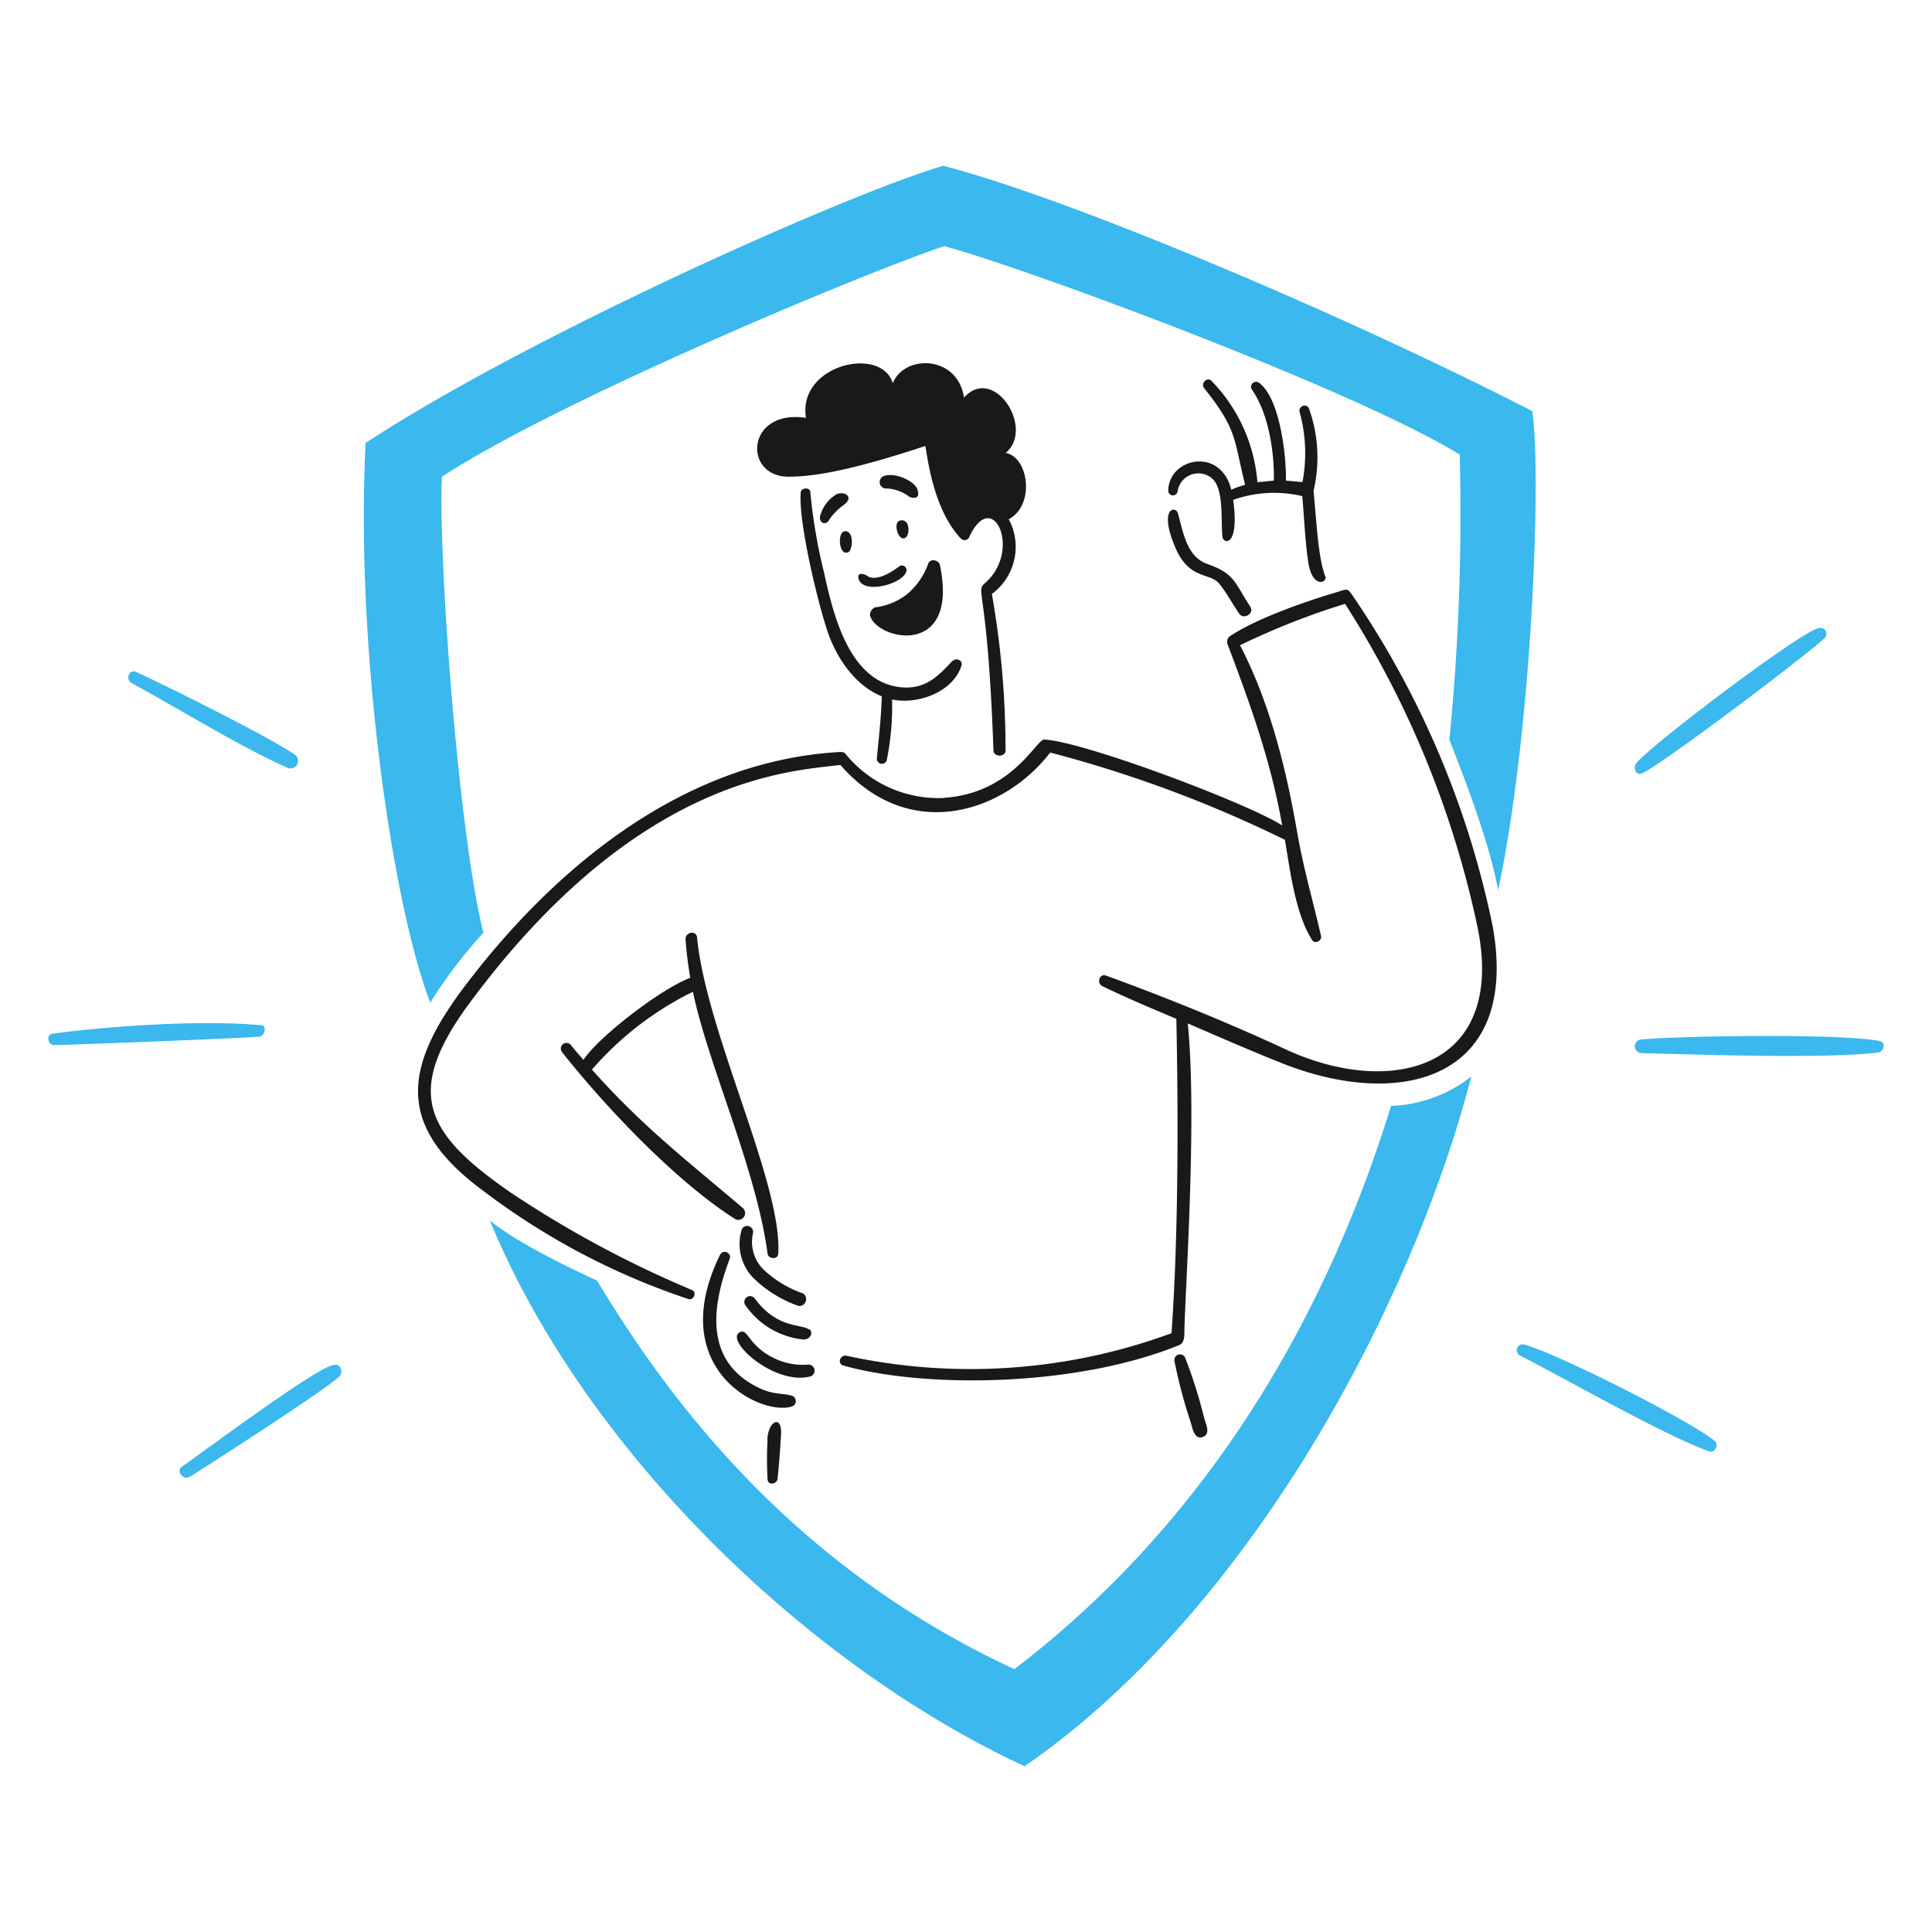 <svg viewBox="0 0 150 150" height="150" width="150" xmlns="http://www.w3.org/2000/svg"><g transform="matrix(0.75,0,0,0.75,0,0)"><path d="M98.61,68.392c-1.584,1.733-2.943,3.056-5.532,2.731-5.235-.665-6.855-7.669-7.781-11.878a56.68,56.68,0,0,1-1.415-8.326c0-.488-.948-.46-.991.049-.269,3.127,1.9,11.97,2.872,14.672s2.887,5.384,5.518,6.445c-.077,2.723-.467,5.659-.509,6.487a.524.524,0,0,0,1.026.12,28.425,28.425,0,0,0,.552-6.282c2.645.566,6.366-.778,7.187-3.537.156-.516-.559-.813-.891-.453Zm.842-12.656C96.9,53,96.148,48.485,95.8,46.165,89.18,48.351,84.8,49.348,81.646,49.348c-4.775,0-4.421-7.024,1.79-6.091-.891-5.489,7.782-7.52,8.984-3.593,1.245-3.035,6.742-2.88,7.372,1.5,3.07-3.445,7.371,3.163,4.322,5.723,2.377.432,3.063,5.4.311,6.862a6.062,6.062,0,0,1-1.747,7.74,92.421,92.421,0,0,1,1.415,16.2c0,.707-1.224.707-1.252,0-.569-16.338-1.816-16.406-.977-17.24,4.033-3.325.913-10.18-1.542-4.825a.517.517,0,0,1-.87.092Zm-2.158,2.738c2.052,9.748-6.607,7.782-7.236,5.214a.868.868,0,0,1,.523-.814A6.64,6.64,0,0,0,94.033,61.4a7.419,7.419,0,0,0,2.08-3.106C96.347,57.8,97.19,57.978,97.294,58.474ZM96.5,59.981c.708,4.754-2.83,5.808-5.129,3.785A7.28,7.28,0,0,0,96.5,59.981Zm-3.318-1.415a.489.489,0,0,1,.63.63c-.488,1.351-4.62,2.37-4.952.643-.106-.537.46-.53.913-.226,1.174.8,3.317-1.019,3.423-1.047ZM85.905,53.7c-.361.771-1.075.488-1.026-.184a3.712,3.712,0,0,1,1.74-2.363c.856-.339,1.9.333.616,1.2A6.324,6.324,0,0,0,85.905,53.7Zm8.27-2.243a4.172,4.172,0,0,0-2.377-.891.665.665,0,0,1-.22-1.309c1.154-.36,3.113.559,3.4,1.415C94.981,50.771,95.4,51.827,94.175,51.456ZM93.142,53.9c1.146-.333,1.1,1.74.438,1.832S92.463,54.1,93.142,53.9ZM87.4,55c1.032-.17.933,2,.36,2.193-.94.3-1.075-2.059-.36-2.179Z" fill="#191919"></path><path d="M127.459,50.685c-1.125-4.485-6.5-3.282-6.522.142a.488.488,0,0,0,.962.078,2.174,2.174,0,0,1,3.572-1.38c1.245,1.09.905,4.315,1.069,6.02.077.8,1.8,1.132,1.117-3.8a12.762,12.762,0,0,1,7.152-.389c.205,2.257.283,4.521.609,6.763.417,2.9,2.016,2.179,1.782,1.571-.771-2.038-.892-5.589-1.223-8.878a15.029,15.029,0,0,0-.46-8.489c-.22-.637-1.154-.29-.977.346a16.034,16.034,0,0,1,.291,7.237l-1.712-.155c.063-2.321-.588-8.624-2.83-10.152a.517.517,0,0,0-.708.707c1.727,2.441,2.356,6.495,2.285,9.445l-1.7.169a16.957,16.957,0,0,0-4.769-10.512c-.452-.432-1.124.3-.749.771,3.445,4.287,3.063,5.249,4.244,10.01a10.731,10.731,0,0,0-1.415.5ZM129.426,62.8c.462.711-.708,1.415-1.153.708-.708-1.019-1.281-2.122-2.038-3.063-.955-1.217-3.112-.361-4.563-3.757-1.768-4.138.036-4.386.269-3.537.538,1.875.87,4.422,2.979,5.207C127.827,59.387,127.731,60.19,129.426,62.8Z" fill="#191919"></path><path d="M83.111,133.892a11.455,11.455,0,0,1-4.018-2.419,4.027,4.027,0,0,1-1.146-3.806.616.616,0,0,0-1.154-.41,5.05,5.05,0,0,0,1.111,4.952,12.612,12.612,0,0,0,4.747,2.978.708.708,0,0,0,.46-1.308ZM82.021,144.5a.588.588,0,0,1,0,1.083c-3.233,1.1-13.278-3.891-7.47-15.712a.544.544,0,0,1,1,.41c-1.775,4.655-2.674,10.215,2.427,13.088C79.949,144.49,80.875,144.144,82.021,144.5Zm1.691-3.24a6.8,6.8,0,0,1-3.6-.672c-2.7-1.315-2.667-3.134-3.537-2.667-1.577.821,3.537,5.5,7.28,4.577a.63.63,0,0,0,.455-.765A.638.638,0,0,0,83.712,141.264Zm.057-3.679c.481.369.113,1.1-.616,1.082a8.31,8.31,0,0,1-5.985-3.537.6.6,0,0,1,.97-.707c2.306,3.155,4.845,2.617,5.631,3.219Z" fill="#191919"></path><path d="M97.79,82.6A12.377,12.377,0,0,1,87.5,78.006c-.177-.212-.58-.163-.856-.141C70.575,78.883,57.3,89.891,47.987,102.257c-6.367,8.489-6.862,14.481,2.122,21.081A73.453,73.453,0,0,0,71.268,134.48c.545.162.906-.708.375-.934A111.384,111.384,0,0,1,52.8,123.409c-8.842-6.141-11.014-10.35-4.152-19.624,17.417-23.5,33.291-23.947,38.349-24.6,7.075,8.143,16.887,4.995,21.718-1.28a128.893,128.893,0,0,1,24.3,9.034c.551,3.254,1.089,7.7,2.83,10.392.289.438,1.018.049.912-.432-.878-3.806-1.818-6.947-2.512-10.958-1.132-6.5-2.829-13.278-5.878-19.143a75.506,75.506,0,0,1,10.873-4.287A100.338,100.338,0,0,1,152.983,96.13c2.893,14.545-9.02,17.573-20,12.451-5.866-2.731-12.473-5.405-18.479-7.584-.707-.254-1.019.786-.368,1.1,2.5,1.21,5.072,2.292,7.64,3.374.227,11.057.177,22.942-.5,32.542a60.3,60.3,0,0,1-33.645,2.334c-.658-.134-1,.821-.332,1.012,8.489,2.391,24.159,2.221,34.791-2.122.453-.184.523-.835.516-1.217,0-3.212,1.358-22.043.354-32.075,3.275,1.415,6.515,2.83,9.819,4.146,12.295,4.86,24.555,1.591,21.753-14.149a94.333,94.333,0,0,0-14.4-34.126c-.707-1.04-.6-.849-1.86-.481-3.474,1.033-8.334,2.766-10.973,4.542a.709.709,0,0,0-.226.806c2.391,6.317,4.485,12.1,5.659,18.768-3.572-2.306-20.628-8.722-24.646-8.892-.821,0-3.3,5.539-10.322,6.027ZM60.4,109.713c1.486-2.285,7.909-7.308,11.057-8.489a39.372,39.372,0,0,1-.488-3.976c-.049-.764,1.118-.99,1.189-.2.955,9.847,8.8,25.389,8.411,32.683,0,.707-1.033.622-1.111.042-1.167-8.786-6.2-19.659-7.725-27.108a33.269,33.269,0,0,0-10.456,8.057c5.25,5.914,9.9,9.459,15.677,14.382a.708.708,0,0,1-.8,1.125c-6.106-3.855-13.484-11.623-17.99-17.339a.587.587,0,0,1,.905-.743C59.5,108.673,59.942,109.2,60.4,109.713ZM79.46,149a35.759,35.759,0,0,0,0,4.167c.05.622.977.474,1.033-.071q.234-2.3.361-4.619c.106-2.059-1.323-1.415-1.415.523Zm45.2-2.193c.167.574.707,1.655-.156,1.953s-1.075-.941-1.238-1.514a52.119,52.119,0,0,1-1.691-6.367.588.588,0,0,1,1.09-.382A50.382,50.382,0,0,1,124.658,146.8Z" fill="#191919"></path><path d="M18.82,151.84c-.616.431.148,1.415.785,1.061.962-.58,14.516-9.274,15.563-10.456.382-.445.064-1.358-.622-1.124C33.042,141.321,20.849,150.447,18.82,151.84Zm158.7-2.66c-2.607-2.151-16.376-9.105-19.758-10a.609.609,0,0,0-.439,1.125c5.037,2.589,14.977,8.284,19.61,9.939C177.523,150.46,177.967,149.552,177.516,149.18Zm17.043-41.42c-4.149-.806-20.884-.516-24.647-.155a.708.708,0,0,0,0,1.415c6.289.155,18.8.6,24.484-.057C195.011,108.885,195.3,107.9,194.559,107.76Zm-25.206-28.7c-.312.425,0,1.288.643.99,2.476-1.195,17.849-12.86,18.945-14.07a.6.6,0,0,0-.622-.955C186.864,65.025,170.607,77.322,169.353,79.06ZM30.57,78.155c-2.646-1.861-13.653-7.308-16.462-8.589-.749-.346-1.16.779-.474,1.154,5.023,2.723,11.079,6.515,16.179,8.786A.786.786,0,0,0,30.57,78.155Zm-3.537,27.971c-7.3-.644-17.707.333-21.59.884-.708.092-.5,1.182.162,1.175,1.606,0,20.905-.771,21.3-.877C27.481,107.155,27.6,106.126,27.033,106.126Z" fill="#3BB8ED"></path><path d="M61.81,132.57c7.782,12.953,20.629,29.761,43.2,40.217C126.235,156.572,137.837,134.5,144,114.48a14.205,14.205,0,0,0,8.312-3.048c-6.169,23.84-23.055,55.454-46.252,71.407-22.524-10.455-45.565-32.746-55.348-56.487C53.929,128.954,60.112,131.77,61.81,132.57ZM50.039,96.555c-2.682-10.767-4.7-39.687-4.287-47.207,12.316-8.05,44.291-21.321,52-23.868,8.454,2.278,42.446,14.856,53.354,21.576a236.894,236.894,0,0,1-1.068,29.535c2.122,5.37,4.209,11.036,5.051,15.564,3.537-16.667,4.486-43.1,3.537-49.591-19.808-10.187-48.388-22.185-60.987-25.4-10.067,2.957-43.04,17.692-59.791,28.693C36.767,67,40.587,93.57,44.542,103.792A49.565,49.565,0,0,1,50.039,96.555Z" fill="#3BB8ED"></path></g></svg>